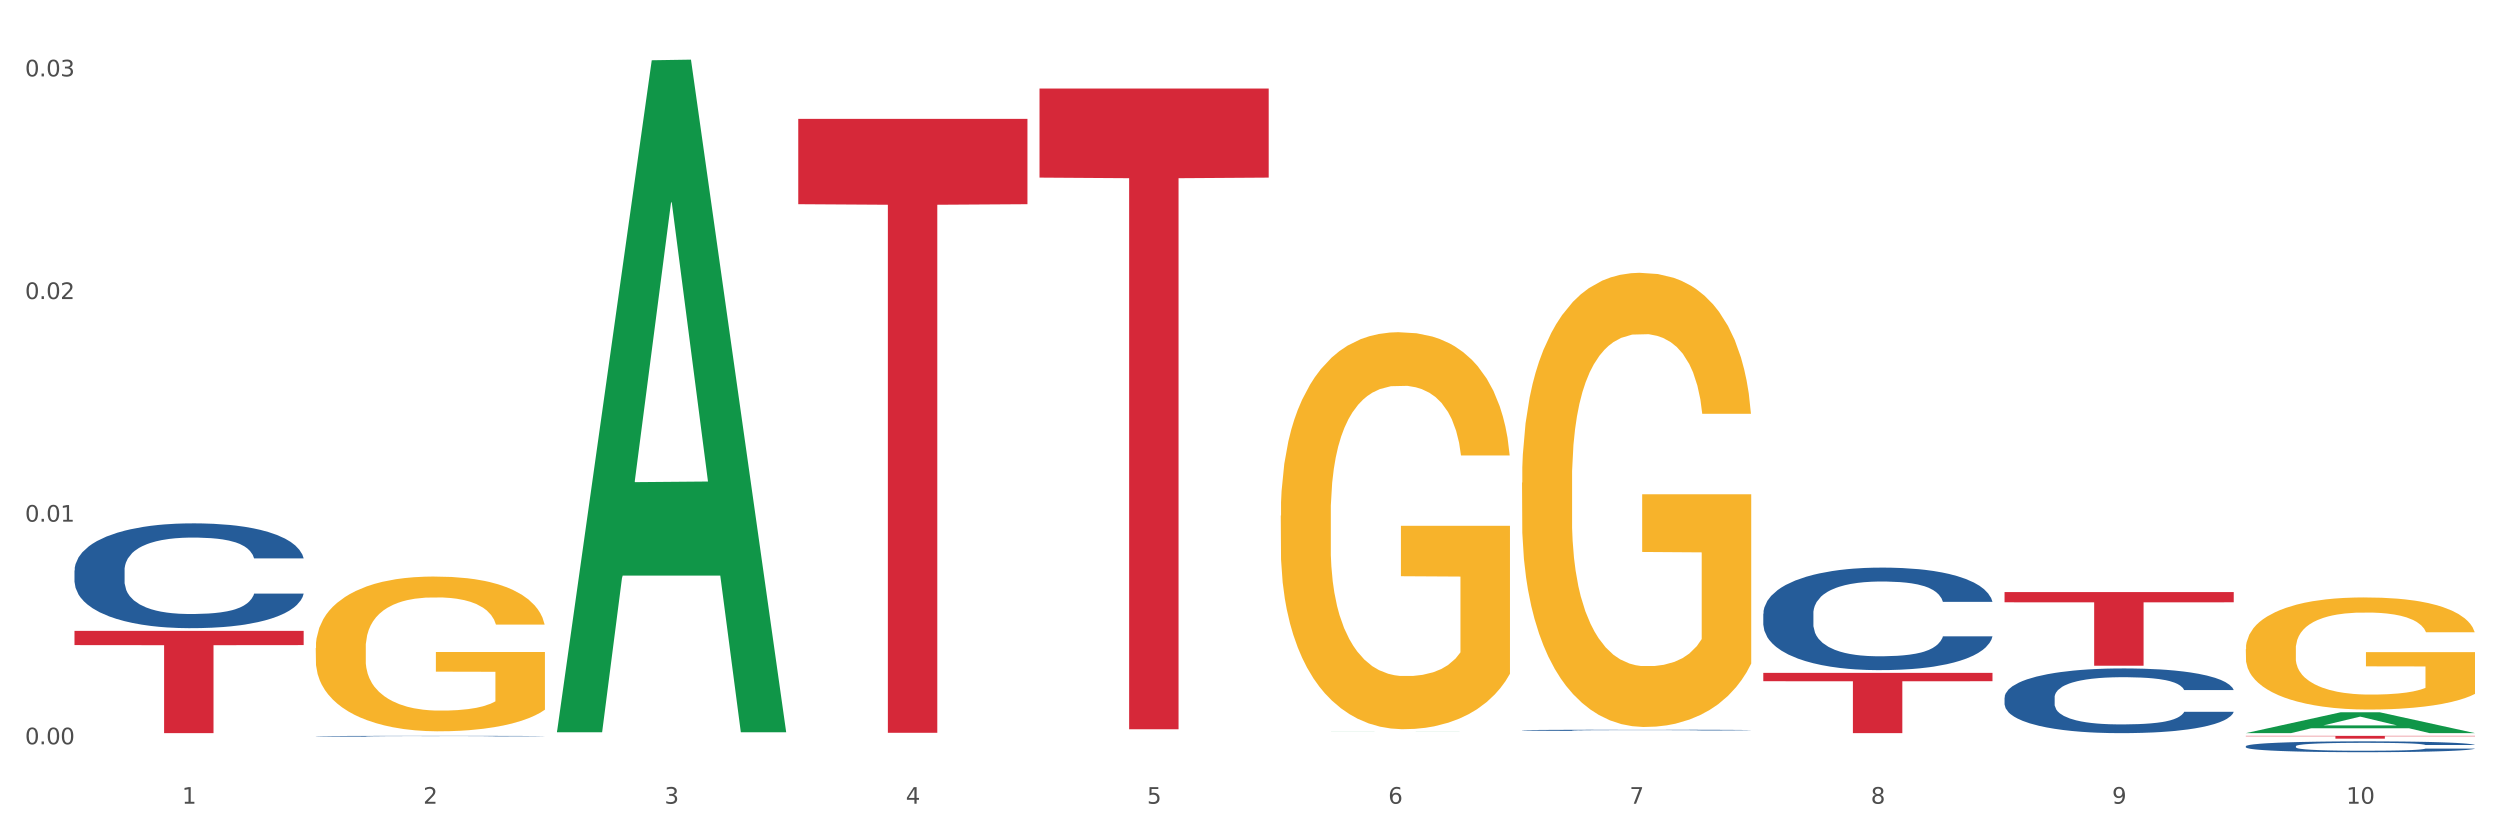 <?xml version="1.0" encoding="utf-8" standalone="no"?>
<!DOCTYPE svg PUBLIC "-//W3C//DTD SVG 1.1//EN"
  "http://www.w3.org/Graphics/SVG/1.1/DTD/svg11.dtd">
<svg xmlns:xlink="http://www.w3.org/1999/xlink" width="1080pt" height="360pt" viewBox="0 0 1080 360" xmlns="http://www.w3.org/2000/svg" version="1.1">
 <rect x="0" y="0" width="1080" height="360" fill="#333333" stroke="none"/>
 <defs>
  <style type="text/css">*{stroke-linejoin: round; stroke-linecap: butt}</style>
 </defs>
 <g id="figure_1">
  <g id="patch_1">
   <path d="M 0 360 
L 1080 360 
L 1080 0 
L 0 0 
z
" style="fill: #ffffff; stroke: #ffffff; stroke-linejoin: miter"/>
  </g>
  <g id="axes_1">
   <g id="matplotlib.axis_1">
    <g id="xtick_1">
     <g id="text_1">
      <!-- 1 -->
      <g style="fill: #4d4d4d" transform="translate(78.627 347.204) scale(0.096 -0.096)">
       <defs>
        <path id="DejaVuSans-31" d="M 794 531 
L 1825 531 
L 1825 4091 
L 703 3866 
L 703 4441 
L 1819 4666 
L 2450 4666 
L 2450 531 
L 3481 531 
L 3481 0 
L 794 0 
L 794 531 
z
" transform="scale(0.016)"/>
       </defs>
       <use xlink:href="#DejaVuSans-31"/>
      </g>
     </g>
    </g>
    <g id="xtick_2">
     <g id="text_2">
      <!-- 2 -->
      <g style="fill: #4d4d4d" transform="translate(182.851 347.204) scale(0.096 -0.096)">
       <defs>
        <path id="DejaVuSans-32" d="M 1228 531 
L 3431 531 
L 3431 0 
L 469 0 
L 469 531 
Q 828 903 1448 1529 
Q 2069 2156 2228 2338 
Q 2531 2678 2651 2914 
Q 2772 3150 2772 3378 
Q 2772 3750 2511 3984 
Q 2250 4219 1831 4219 
Q 1534 4219 1204 4116 
Q 875 4013 500 3803 
L 500 4441 
Q 881 4594 1212 4672 
Q 1544 4750 1819 4750 
Q 2544 4750 2975 4387 
Q 3406 4025 3406 3419 
Q 3406 3131 3298 2873 
Q 3191 2616 2906 2266 
Q 2828 2175 2409 1742 
Q 1991 1309 1228 531 
z
" transform="scale(0.016)"/>
       </defs>
       <use xlink:href="#DejaVuSans-32"/>
      </g>
     </g>
    </g>
    <g id="xtick_3">
     <g id="text_3">
      <!-- 3 -->
      <g style="fill: #4d4d4d" transform="translate(287.074 347.204) scale(0.096 -0.096)">
       <defs>
        <path id="DejaVuSans-33" d="M 2597 2516 
Q 3050 2419 3304 2112 
Q 3559 1806 3559 1356 
Q 3559 666 3084 287 
Q 2609 -91 1734 -91 
Q 1441 -91 1130 -33 
Q 819 25 488 141 
L 488 750 
Q 750 597 1062 519 
Q 1375 441 1716 441 
Q 2309 441 2620 675 
Q 2931 909 2931 1356 
Q 2931 1769 2642 2001 
Q 2353 2234 1838 2234 
L 1294 2234 
L 1294 2753 
L 1863 2753 
Q 2328 2753 2575 2939 
Q 2822 3125 2822 3475 
Q 2822 3834 2567 4026 
Q 2313 4219 1838 4219 
Q 1578 4219 1281 4162 
Q 984 4106 628 3988 
L 628 4550 
Q 988 4650 1302 4700 
Q 1616 4750 1894 4750 
Q 2613 4750 3031 4423 
Q 3450 4097 3450 3541 
Q 3450 3153 3228 2886 
Q 3006 2619 2597 2516 
z
" transform="scale(0.016)"/>
       </defs>
       <use xlink:href="#DejaVuSans-33"/>
      </g>
     </g>
    </g>
    <g id="xtick_4">
     <g id="text_4">
      <!-- 4 -->
      <g style="fill: #4d4d4d" transform="translate(391.298 347.204) scale(0.096 -0.096)">
       <defs>
        <path id="DejaVuSans-34" d="M 2419 4116 
L 825 1625 
L 2419 1625 
L 2419 4116 
z
M 2253 4666 
L 3047 4666 
L 3047 1625 
L 3713 1625 
L 3713 1100 
L 3047 1100 
L 3047 0 
L 2419 0 
L 2419 1100 
L 313 1100 
L 313 1709 
L 2253 4666 
z
" transform="scale(0.016)"/>
       </defs>
       <use xlink:href="#DejaVuSans-34"/>
      </g>
     </g>
    </g>
    <g id="xtick_5">
     <g id="text_5">
      <!-- 5 -->
      <g style="fill: #4d4d4d" transform="translate(495.522 347.204) scale(0.096 -0.096)">
       <defs>
        <path id="DejaVuSans-35" d="M 691 4666 
L 3169 4666 
L 3169 4134 
L 1269 4134 
L 1269 2991 
Q 1406 3038 1543 3061 
Q 1681 3084 1819 3084 
Q 2600 3084 3056 2656 
Q 3513 2228 3513 1497 
Q 3513 744 3044 326 
Q 2575 -91 1722 -91 
Q 1428 -91 1123 -41 
Q 819 9 494 109 
L 494 744 
Q 775 591 1075 516 
Q 1375 441 1709 441 
Q 2250 441 2565 725 
Q 2881 1009 2881 1497 
Q 2881 1984 2565 2268 
Q 2250 2553 1709 2553 
Q 1456 2553 1204 2497 
Q 953 2441 691 2322 
L 691 4666 
z
" transform="scale(0.016)"/>
       </defs>
       <use xlink:href="#DejaVuSans-35"/>
      </g>
     </g>
    </g>
    <g id="xtick_6">
     <g id="text_6">
      <!-- 6 -->
      <g style="fill: #4d4d4d" transform="translate(599.745 347.204) scale(0.096 -0.096)">
       <defs>
        <path id="DejaVuSans-36" d="M 2113 2584 
Q 1688 2584 1439 2293 
Q 1191 2003 1191 1497 
Q 1191 994 1439 701 
Q 1688 409 2113 409 
Q 2538 409 2786 701 
Q 3034 994 3034 1497 
Q 3034 2003 2786 2293 
Q 2538 2584 2113 2584 
z
M 3366 4563 
L 3366 3988 
Q 3128 4100 2886 4159 
Q 2644 4219 2406 4219 
Q 1781 4219 1451 3797 
Q 1122 3375 1075 2522 
Q 1259 2794 1537 2939 
Q 1816 3084 2150 3084 
Q 2853 3084 3261 2657 
Q 3669 2231 3669 1497 
Q 3669 778 3244 343 
Q 2819 -91 2113 -91 
Q 1303 -91 875 529 
Q 447 1150 447 2328 
Q 447 3434 972 4092 
Q 1497 4750 2381 4750 
Q 2619 4750 2861 4703 
Q 3103 4656 3366 4563 
z
" transform="scale(0.016)"/>
       </defs>
       <use xlink:href="#DejaVuSans-36"/>
      </g>
     </g>
    </g>
    <g id="xtick_7">
     <g id="text_7">
      <!-- 7 -->
      <g style="fill: #4d4d4d" transform="translate(703.969 347.204) scale(0.096 -0.096)">
       <defs>
        <path id="DejaVuSans-37" d="M 525 4666 
L 3525 4666 
L 3525 4397 
L 1831 0 
L 1172 0 
L 2766 4134 
L 525 4134 
L 525 4666 
z
" transform="scale(0.016)"/>
       </defs>
       <use xlink:href="#DejaVuSans-37"/>
      </g>
     </g>
    </g>
    <g id="xtick_8">
     <g id="text_8">
      <!-- 8 -->
      <g style="fill: #4d4d4d" transform="translate(808.193 347.204) scale(0.096 -0.096)">
       <defs>
        <path id="DejaVuSans-38" d="M 2034 2216 
Q 1584 2216 1326 1975 
Q 1069 1734 1069 1313 
Q 1069 891 1326 650 
Q 1584 409 2034 409 
Q 2484 409 2743 651 
Q 3003 894 3003 1313 
Q 3003 1734 2745 1975 
Q 2488 2216 2034 2216 
z
M 1403 2484 
Q 997 2584 770 2862 
Q 544 3141 544 3541 
Q 544 4100 942 4425 
Q 1341 4750 2034 4750 
Q 2731 4750 3128 4425 
Q 3525 4100 3525 3541 
Q 3525 3141 3298 2862 
Q 3072 2584 2669 2484 
Q 3125 2378 3379 2068 
Q 3634 1759 3634 1313 
Q 3634 634 3220 271 
Q 2806 -91 2034 -91 
Q 1263 -91 848 271 
Q 434 634 434 1313 
Q 434 1759 690 2068 
Q 947 2378 1403 2484 
z
M 1172 3481 
Q 1172 3119 1398 2916 
Q 1625 2713 2034 2713 
Q 2441 2713 2670 2916 
Q 2900 3119 2900 3481 
Q 2900 3844 2670 4047 
Q 2441 4250 2034 4250 
Q 1625 4250 1398 4047 
Q 1172 3844 1172 3481 
z
" transform="scale(0.016)"/>
       </defs>
       <use xlink:href="#DejaVuSans-38"/>
      </g>
     </g>
    </g>
    <g id="xtick_9">
     <g id="text_9">
      <!-- 9 -->
      <g style="fill: #4d4d4d" transform="translate(912.416 347.204) scale(0.096 -0.096)">
       <defs>
        <path id="DejaVuSans-39" d="M 703 97 
L 703 672 
Q 941 559 1184 500 
Q 1428 441 1663 441 
Q 2288 441 2617 861 
Q 2947 1281 2994 2138 
Q 2813 1869 2534 1725 
Q 2256 1581 1919 1581 
Q 1219 1581 811 2004 
Q 403 2428 403 3163 
Q 403 3881 828 4315 
Q 1253 4750 1959 4750 
Q 2769 4750 3195 4129 
Q 3622 3509 3622 2328 
Q 3622 1225 3098 567 
Q 2575 -91 1691 -91 
Q 1453 -91 1209 -44 
Q 966 3 703 97 
z
M 1959 2075 
Q 2384 2075 2632 2365 
Q 2881 2656 2881 3163 
Q 2881 3666 2632 3958 
Q 2384 4250 1959 4250 
Q 1534 4250 1286 3958 
Q 1038 3666 1038 3163 
Q 1038 2656 1286 2365 
Q 1534 2075 1959 2075 
z
" transform="scale(0.016)"/>
       </defs>
       <use xlink:href="#DejaVuSans-39"/>
      </g>
     </g>
    </g>
    <g id="xtick_10">
     <g id="text_10">
      <!-- 10 -->
      <g style="fill: #4d4d4d" transform="translate(1013.586 347.204) scale(0.096 -0.096)">
       <defs>
        <path id="DejaVuSans-30" d="M 2034 4250 
Q 1547 4250 1301 3770 
Q 1056 3291 1056 2328 
Q 1056 1369 1301 889 
Q 1547 409 2034 409 
Q 2525 409 2770 889 
Q 3016 1369 3016 2328 
Q 3016 3291 2770 3770 
Q 2525 4250 2034 4250 
z
M 2034 4750 
Q 2819 4750 3233 4129 
Q 3647 3509 3647 2328 
Q 3647 1150 3233 529 
Q 2819 -91 2034 -91 
Q 1250 -91 836 529 
Q 422 1150 422 2328 
Q 422 3509 836 4129 
Q 1250 4750 2034 4750 
z
" transform="scale(0.016)"/>
       </defs>
       <use xlink:href="#DejaVuSans-31"/>
       <use xlink:href="#DejaVuSans-30" transform="translate(63.623 0)"/>
      </g>
     </g>
    </g>
    <g id="xtick_11"/>
    <g id="xtick_12"/>
    <g id="xtick_13"/>
    <g id="xtick_14"/>
    <g id="xtick_15"/>
    <g id="xtick_16"/>
    <g id="xtick_17"/>
    <g id="xtick_18"/>
    <g id="xtick_19"/>
   </g>
   <g id="matplotlib.axis_2">
    <g id="ytick_1">
     <g id="text_11">
      <!-- 0.00 -->
      <g style="fill: #4d4d4d" transform="translate(10.8 321.537) scale(0.096 -0.096)">
       <defs>
        <path id="DejaVuSans-2e" d="M 684 794 
L 1344 794 
L 1344 0 
L 684 0 
L 684 794 
z
" transform="scale(0.016)"/>
       </defs>
       <use xlink:href="#DejaVuSans-30"/>
       <use xlink:href="#DejaVuSans-2e" transform="translate(63.623 0)"/>
       <use xlink:href="#DejaVuSans-30" transform="translate(95.41 0)"/>
       <use xlink:href="#DejaVuSans-30" transform="translate(159.033 0)"/>
      </g>
     </g>
    </g>
    <g id="ytick_2">
     <g id="text_12">
      <!-- 0.01 -->
      <g style="fill: #4d4d4d" transform="translate(10.8 225.36) scale(0.096 -0.096)">
       <use xlink:href="#DejaVuSans-30"/>
       <use xlink:href="#DejaVuSans-2e" transform="translate(63.623 0)"/>
       <use xlink:href="#DejaVuSans-30" transform="translate(95.41 0)"/>
       <use xlink:href="#DejaVuSans-31" transform="translate(159.033 0)"/>
      </g>
     </g>
    </g>
    <g id="ytick_3">
     <g id="text_13">
      <!-- 0.02 -->
      <g style="fill: #4d4d4d" transform="translate(10.8 129.183) scale(0.096 -0.096)">
       <use xlink:href="#DejaVuSans-30"/>
       <use xlink:href="#DejaVuSans-2e" transform="translate(63.623 0)"/>
       <use xlink:href="#DejaVuSans-30" transform="translate(95.41 0)"/>
       <use xlink:href="#DejaVuSans-32" transform="translate(159.033 0)"/>
      </g>
     </g>
    </g>
    <g id="ytick_4">
     <g id="text_14">
      <!-- 0.03 -->
      <g style="fill: #4d4d4d" transform="translate(10.8 33.006) scale(0.096 -0.096)">
       <use xlink:href="#DejaVuSans-30"/>
       <use xlink:href="#DejaVuSans-2e" transform="translate(63.623 0)"/>
       <use xlink:href="#DejaVuSans-30" transform="translate(95.41 0)"/>
       <use xlink:href="#DejaVuSans-33" transform="translate(159.033 0)"/>
      </g>
     </g>
    </g>
    <g id="ytick_5"/>
    <g id="ytick_6"/>
    <g id="ytick_7"/>
   </g>
   <g id="PolyCollection_1">
    <path d="M 240.622 315.784 
L 240.724 315.511 
L 281.554 26.032 
L 298.499 25.759 
L 339.635 316.33 
L 320.036 316.33 
L 311.156 248.666 
L 268.999 248.666 
L 268.693 249.758 
L 260.118 316.33 
L 240.622 316.33 
L 240.622 315.784 
L 274.307 208.287 
L 305.848 208.014 
L 290.231 87.693 
L 290.026 87.148 
L 289.822 87.966 
L 274.205 208.014 
L 274.307 208.287 
L 240.622 315.784 
z
" clip-path="url(#pd6fd45c4e2)" style="fill: #109648"/>
    <path d="M 449.069 38.261 
L 548.082 38.261 
L 548.082 76.725 
L 509.134 76.985 
L 509.134 315.051 
L 487.783 315.051 
L 487.783 76.985 
L 449.069 76.725 
L 449.069 38.521 
L 449.069 38.261 
z
" clip-path="url(#pd6fd45c4e2)" style="fill: #d62839"/>
    <path d="M 761.74 290.666 
L 860.753 290.666 
L 860.753 294.287 
L 821.805 294.311 
L 821.805 316.721 
L 800.454 316.721 
L 800.454 294.311 
L 761.74 294.287 
L 761.74 290.691 
L 761.74 290.666 
z
" clip-path="url(#pd6fd45c4e2)" style="fill: #d62839"/>
    <path d="M 865.964 255.767 
L 964.976 255.767 
L 964.976 260.19 
L 926.028 260.22 
L 926.028 287.589 
L 904.677 287.589 
L 904.677 260.22 
L 865.964 260.19 
L 865.964 255.797 
L 865.964 255.767 
z
" clip-path="url(#pd6fd45c4e2)" style="fill: #d62839"/>
    <path d="M 970.188 317.89 
L 1069.2 317.89 
L 1069.2 318.057 
L 1030.252 318.058 
L 1030.252 319.095 
L 1008.901 319.095 
L 1008.901 318.058 
L 970.188 318.057 
L 970.188 317.891 
L 970.188 317.89 
z
" clip-path="url(#pd6fd45c4e2)" style="fill: #d62839"/>
    <path d="M 136.399 279.96 
L 136.516 279.899 
L 136.516 277.701 
L 136.749 275.808 
L 137.918 271.229 
L 139.672 267.443 
L 140.958 265.428 
L 142.244 263.779 
L 143.763 262.131 
L 145.634 260.421 
L 149.024 257.918 
L 151.128 256.635 
L 153.699 255.292 
L 158.375 253.338 
L 161.765 252.239 
L 165.272 251.323 
L 171 250.224 
L 174.741 249.735 
L 178.716 249.369 
L 183.508 249.125 
L 187.132 249.064 
L 195.081 249.247 
L 201.861 249.797 
L 205.135 250.224 
L 209.343 250.957 
L 211.564 251.445 
L 215.188 252.422 
L 218.928 253.704 
L 221.5 254.803 
L 225.358 256.88 
L 228.28 258.956 
L 230.969 261.52 
L 232.372 263.291 
L 233.424 264.939 
L 234.359 266.832 
L 235.294 269.824 
L 214.253 269.824 
L 213.434 267.687 
L 212.148 265.672 
L 210.278 263.718 
L 208.641 262.497 
L 205.836 260.971 
L 203.264 259.994 
L 200.576 259.261 
L 197.302 258.65 
L 194.731 258.345 
L 191.107 258.101 
L 183.976 258.162 
L 179.183 258.65 
L 175.91 259.261 
L 173.806 259.81 
L 171.936 260.421 
L 169.831 261.276 
L 167.377 262.558 
L 165.623 263.718 
L 163.87 265.184 
L 162.467 266.649 
L 161.181 268.359 
L 160.129 270.191 
L 159.311 272.083 
L 158.609 274.404 
L 158.025 278.251 
L 158.025 286.616 
L 158.259 288.509 
L 158.843 291.012 
L 159.544 292.905 
L 160.713 295.164 
L 161.765 296.691 
L 163.753 298.889 
L 165.974 300.721 
L 167.727 301.881 
L 169.481 302.858 
L 172.52 304.201 
L 175.91 305.3 
L 178.833 305.972 
L 182.807 306.582 
L 185.496 306.827 
L 187.834 306.949 
L 193.562 306.949 
L 197.653 306.766 
L 202.212 306.338 
L 205.719 305.789 
L 208.641 305.117 
L 211.915 304.018 
L 214.019 302.98 
L 214.019 290.218 
L 188.301 290.157 
L 188.301 281.67 
L 235.411 281.67 
L 235.411 306.582 
L 233.424 307.865 
L 231.203 309.025 
L 228.865 310.063 
L 225.358 311.345 
L 221.15 312.566 
L 217.409 313.421 
L 213.434 314.154 
L 208.758 314.826 
L 202.68 315.436 
L 198.939 315.68 
L 194.263 315.864 
L 188.769 315.925 
L 183.976 315.802 
L 179.3 315.497 
L 174.39 314.948 
L 169.598 314.154 
L 165.974 313.36 
L 162.35 312.383 
L 158.492 311.101 
L 155.453 309.88 
L 153.115 308.781 
L 150.543 307.376 
L 147.738 305.544 
L 145.634 303.896 
L 143.763 302.186 
L 141.776 299.988 
L 140.373 298.095 
L 138.97 295.714 
L 138.152 293.943 
L 137.217 291.195 
L 136.516 287.348 
L 136.399 279.96 
z
" clip-path="url(#pd6fd45c4e2)" style="fill: #f7b32b"/>
    <path d="M 32.175 246.433 
L 32.292 246.392 
L 32.292 245.234 
L 32.643 243.662 
L 33.931 240.767 
L 35.569 238.575 
L 38.378 236.011 
L 39.899 234.935 
L 41.889 233.736 
L 45.985 231.792 
L 50.667 230.137 
L 53.944 229.228 
L 56.401 228.649 
L 61.902 227.615 
L 65.062 227.16 
L 68.339 226.787 
L 71.148 226.539 
L 75.829 226.25 
L 79.575 226.126 
L 83.905 226.084 
L 87.533 226.126 
L 92.331 226.291 
L 99.354 226.787 
L 102.045 227.077 
L 105.674 227.573 
L 109.419 228.235 
L 112.462 228.897 
L 115.973 229.848 
L 119.601 231.089 
L 123.112 232.66 
L 125.57 234.108 
L 127.559 235.638 
L 129.315 237.499 
L 130.602 239.526 
L 131.187 241.222 
L 109.77 241.222 
L 109.185 239.692 
L 108.014 238.037 
L 106.844 236.92 
L 105.557 236.011 
L 103.567 234.977 
L 101.811 234.315 
L 98.886 233.529 
L 96.194 233.033 
L 93.97 232.743 
L 91.278 232.495 
L 85.543 232.247 
L 81.447 232.247 
L 78.872 232.33 
L 75.712 232.536 
L 73.021 232.826 
L 69.861 233.322 
L 67.403 233.86 
L 64.945 234.563 
L 63.541 235.059 
L 61.434 235.969 
L 60.03 236.714 
L 58.157 237.996 
L 57.104 238.906 
L 55.231 241.263 
L 54.412 243 
L 54.061 244.2 
L 53.827 245.523 
L 53.827 251.975 
L 54.529 254.87 
L 55.114 256.111 
L 56.05 257.517 
L 57.806 259.337 
L 60.381 261.116 
L 63.072 262.398 
L 65.296 263.184 
L 67.403 263.763 
L 69.509 264.218 
L 72.084 264.631 
L 74.191 264.879 
L 77.351 265.128 
L 81.096 265.252 
L 84.022 265.252 
L 89.991 265.045 
L 92.683 264.838 
L 95.257 264.549 
L 98.066 264.094 
L 100.29 263.597 
L 101.577 263.225 
L 103.684 262.439 
L 105.322 261.612 
L 106.727 260.661 
L 107.663 259.834 
L 108.717 258.593 
L 109.536 257.187 
L 109.77 256.442 
L 131.187 256.442 
L 130.719 257.931 
L 129.9 259.379 
L 128.262 261.323 
L 126.974 262.439 
L 124.985 263.804 
L 122.878 264.962 
L 119.952 266.244 
L 117.26 267.196 
L 114.451 268.023 
L 111.408 268.767 
L 105.908 269.801 
L 103.918 270.091 
L 99.705 270.587 
L 96.428 270.877 
L 91.629 271.166 
L 86.714 271.332 
L 81.564 271.373 
L 77 271.29 
L 71.967 271.042 
L 68.807 270.794 
L 65.296 270.422 
L 61.2 269.843 
L 57.338 269.14 
L 53.71 268.312 
L 50.316 267.361 
L 47.156 266.286 
L 43.059 264.507 
L 40.016 262.77 
L 37.793 261.157 
L 36.271 259.792 
L 34.75 258.055 
L 33.931 256.856 
L 32.643 253.961 
L 32.175 251.272 
L 32.175 246.433 
z
" clip-path="url(#pd6fd45c4e2)" style="fill: #255c99"/>
    <path d="M 136.399 318.054 
L 136.516 318.053 
L 136.516 318.044 
L 136.867 318.031 
L 138.154 318.008 
L 139.793 317.99 
L 142.602 317.97 
L 144.123 317.961 
L 146.113 317.951 
L 150.209 317.936 
L 154.89 317.922 
L 158.167 317.915 
L 160.625 317.91 
L 166.126 317.902 
L 169.286 317.898 
L 172.563 317.895 
L 175.372 317.893 
L 180.053 317.891 
L 183.798 317.89 
L 188.129 317.89 
L 191.757 317.89 
L 196.555 317.891 
L 203.577 317.895 
L 206.269 317.898 
L 209.897 317.902 
L 213.642 317.907 
L 216.685 317.912 
L 220.196 317.92 
L 223.824 317.93 
L 227.336 317.943 
L 229.793 317.954 
L 231.783 317.967 
L 233.538 317.982 
L 234.826 317.998 
L 235.411 318.012 
L 213.993 318.012 
L 213.408 317.999 
L 212.238 317.986 
L 211.068 317.977 
L 209.78 317.97 
L 207.791 317.961 
L 206.035 317.956 
L 203.109 317.95 
L 200.417 317.946 
L 198.194 317.943 
L 195.502 317.941 
L 189.767 317.939 
L 185.671 317.939 
L 183.096 317.94 
L 179.936 317.942 
L 177.244 317.944 
L 174.084 317.948 
L 171.626 317.952 
L 169.169 317.958 
L 167.764 317.962 
L 165.658 317.969 
L 164.253 317.975 
L 162.381 317.986 
L 161.327 317.993 
L 159.455 318.012 
L 158.635 318.026 
L 158.284 318.036 
L 158.05 318.046 
L 158.05 318.098 
L 158.752 318.122 
L 159.338 318.132 
L 160.274 318.143 
L 162.029 318.158 
L 164.604 318.172 
L 167.296 318.182 
L 169.52 318.189 
L 171.626 318.193 
L 173.733 318.197 
L 176.308 318.2 
L 178.415 318.202 
L 181.575 318.204 
L 185.32 318.205 
L 188.246 318.205 
L 194.214 318.204 
L 196.906 318.202 
L 199.481 318.2 
L 202.29 318.196 
L 204.514 318.192 
L 205.801 318.189 
L 207.908 318.183 
L 209.546 318.176 
L 210.951 318.168 
L 211.887 318.162 
L 212.94 318.152 
L 213.759 318.14 
L 213.993 318.134 
L 235.411 318.134 
L 234.943 318.146 
L 234.124 318.158 
L 232.485 318.174 
L 231.198 318.183 
L 229.208 318.194 
L 227.102 318.203 
L 224.176 318.213 
L 221.484 318.221 
L 218.675 318.228 
L 215.632 318.234 
L 210.131 318.242 
L 208.142 318.244 
L 203.928 318.248 
L 200.651 318.251 
L 195.853 318.253 
L 190.937 318.254 
L 185.788 318.255 
L 181.223 318.254 
L 176.191 318.252 
L 173.031 318.25 
L 169.52 318.247 
L 165.424 318.242 
L 161.561 318.237 
L 157.933 318.23 
L 154.539 318.222 
L 151.379 318.214 
L 147.283 318.199 
L 144.24 318.185 
L 142.016 318.172 
L 140.495 318.161 
L 138.973 318.147 
L 138.154 318.138 
L 136.867 318.114 
L 136.399 318.093 
L 136.399 318.054 
z
" clip-path="url(#pd6fd45c4e2)" style="fill: #255c99"/>
    <path d="M 657.517 315.479 
L 657.634 315.478 
L 657.634 315.464 
L 657.985 315.446 
L 659.272 315.411 
L 660.911 315.385 
L 663.72 315.354 
L 665.241 315.342 
L 667.231 315.327 
L 671.327 315.304 
L 676.008 315.285 
L 679.285 315.274 
L 681.743 315.267 
L 687.244 315.254 
L 690.404 315.249 
L 693.681 315.245 
L 696.49 315.242 
L 701.171 315.238 
L 704.916 315.237 
L 709.247 315.236 
L 712.875 315.237 
L 717.673 315.239 
L 724.695 315.245 
L 727.387 315.248 
L 731.015 315.254 
L 734.76 315.262 
L 737.803 315.27 
L 741.314 315.281 
L 744.943 315.296 
L 748.454 315.315 
L 750.911 315.332 
L 752.901 315.35 
L 754.657 315.372 
L 755.944 315.396 
L 756.529 315.417 
L 735.112 315.417 
L 734.526 315.398 
L 733.356 315.379 
L 732.186 315.365 
L 730.898 315.354 
L 728.909 315.342 
L 727.153 315.334 
L 724.227 315.325 
L 721.535 315.319 
L 719.312 315.316 
L 716.62 315.313 
L 710.885 315.31 
L 706.789 315.31 
L 704.214 315.311 
L 701.054 315.313 
L 698.362 315.317 
L 695.202 315.322 
L 692.745 315.329 
L 690.287 315.337 
L 688.882 315.343 
L 686.776 315.354 
L 685.371 315.363 
L 683.499 315.378 
L 682.445 315.389 
L 680.573 315.417 
L 679.754 315.438 
L 679.402 315.452 
L 679.168 315.468 
L 679.168 315.545 
L 679.871 315.579 
L 680.456 315.594 
L 681.392 315.611 
L 683.148 315.632 
L 685.722 315.654 
L 688.414 315.669 
L 690.638 315.678 
L 692.745 315.685 
L 694.851 315.691 
L 697.426 315.695 
L 699.533 315.698 
L 702.693 315.701 
L 706.438 315.703 
L 709.364 315.703 
L 715.332 315.7 
L 718.024 315.698 
L 720.599 315.694 
L 723.408 315.689 
L 725.632 315.683 
L 726.919 315.679 
L 729.026 315.669 
L 730.664 315.659 
L 732.069 315.648 
L 733.005 315.638 
L 734.058 315.624 
L 734.877 315.607 
L 735.112 315.598 
L 756.529 315.598 
L 756.061 315.616 
L 755.242 315.633 
L 753.603 315.656 
L 752.316 315.669 
L 750.326 315.686 
L 748.22 315.699 
L 745.294 315.715 
L 742.602 315.726 
L 739.793 315.736 
L 736.75 315.745 
L 731.249 315.757 
L 729.26 315.76 
L 725.046 315.766 
L 721.769 315.77 
L 716.971 315.773 
L 712.055 315.775 
L 706.906 315.776 
L 702.341 315.775 
L 697.309 315.772 
L 694.149 315.769 
L 690.638 315.764 
L 686.542 315.758 
L 682.679 315.749 
L 679.051 315.739 
L 675.657 315.728 
L 672.497 315.715 
L 668.401 315.694 
L 665.358 315.673 
L 663.134 315.654 
L 661.613 315.638 
L 660.091 315.617 
L 659.272 315.603 
L 657.985 315.568 
L 657.517 315.536 
L 657.517 315.479 
z
" clip-path="url(#pd6fd45c4e2)" style="fill: #255c99"/>
    <path d="M 344.846 51.353 
L 443.858 51.353 
L 443.858 88.211 
L 404.91 88.46 
L 404.91 316.578 
L 383.559 316.578 
L 383.559 88.46 
L 344.846 88.211 
L 344.846 51.602 
L 344.846 51.353 
z
" clip-path="url(#pd6fd45c4e2)" style="fill: #d62839"/>
    <path d="M 657.517 208.519 
L 657.634 208.339 
L 657.634 201.888 
L 657.867 196.333 
L 659.036 182.893 
L 660.79 171.783 
L 662.076 165.869 
L 663.362 161.031 
L 664.881 156.192 
L 666.752 151.174 
L 670.142 143.827 
L 672.246 140.064 
L 674.818 136.122 
L 679.493 130.387 
L 682.884 127.162 
L 686.39 124.474 
L 692.118 121.248 
L 695.859 119.814 
L 699.834 118.739 
L 704.627 118.022 
L 708.25 117.843 
L 716.199 118.381 
L 722.979 119.994 
L 726.253 121.248 
L 730.461 123.398 
L 732.682 124.832 
L 736.306 127.699 
L 740.047 131.462 
L 742.618 134.688 
L 746.476 140.781 
L 749.398 146.874 
L 752.087 154.4 
L 753.49 159.597 
L 754.542 164.435 
L 755.477 169.991 
L 756.412 178.771 
L 735.371 178.771 
L 734.552 172.499 
L 733.266 166.586 
L 731.396 160.851 
L 729.76 157.267 
L 726.954 152.787 
L 724.382 149.92 
L 721.694 147.77 
L 718.42 145.978 
L 715.849 145.082 
L 712.225 144.365 
L 705.094 144.544 
L 700.301 145.978 
L 697.028 147.77 
L 694.924 149.382 
L 693.054 151.174 
L 690.949 153.683 
L 688.495 157.447 
L 686.741 160.851 
L 684.988 165.152 
L 683.585 169.453 
L 682.299 174.471 
L 681.247 179.847 
L 680.429 185.402 
L 679.727 192.211 
L 679.143 203.501 
L 679.143 228.051 
L 679.377 233.607 
L 679.961 240.954 
L 680.662 246.509 
L 681.831 253.14 
L 682.884 257.62 
L 684.871 264.071 
L 687.092 269.447 
L 688.845 272.852 
L 690.599 275.719 
L 693.638 279.661 
L 697.028 282.887 
L 699.951 284.858 
L 703.925 286.65 
L 706.614 287.367 
L 708.952 287.725 
L 714.68 287.725 
L 718.771 287.188 
L 723.33 285.933 
L 726.837 284.32 
L 729.76 282.349 
L 733.033 279.124 
L 735.137 276.077 
L 735.137 238.624 
L 709.419 238.445 
L 709.419 213.536 
L 756.529 213.536 
L 756.529 286.65 
L 754.542 290.413 
L 752.321 293.818 
L 749.983 296.864 
L 746.476 300.628 
L 742.268 304.212 
L 738.527 306.72 
L 734.552 308.871 
L 729.876 310.842 
L 723.798 312.634 
L 720.057 313.351 
L 715.381 313.888 
L 709.887 314.068 
L 705.094 313.709 
L 700.418 312.813 
L 695.508 311.2 
L 690.716 308.871 
L 687.092 306.541 
L 683.468 303.674 
L 679.61 299.911 
L 676.571 296.327 
L 674.233 293.101 
L 671.661 288.98 
L 668.856 283.604 
L 666.752 278.765 
L 664.881 273.748 
L 662.894 267.296 
L 661.491 261.741 
L 660.088 254.752 
L 659.27 249.556 
L 658.335 241.492 
L 657.634 230.202 
L 657.517 208.519 
z
" clip-path="url(#pd6fd45c4e2)" style="fill: #f7b32b"/>
    <path d="M 553.293 222.764 
L 553.41 222.608 
L 553.41 216.968 
L 553.644 212.113 
L 554.813 200.364 
L 556.566 190.652 
L 557.852 185.483 
L 559.138 181.254 
L 560.658 177.024 
L 562.528 172.638 
L 565.918 166.216 
L 568.022 162.926 
L 570.594 159.48 
L 575.27 154.468 
L 578.66 151.648 
L 582.167 149.298 
L 587.895 146.479 
L 591.636 145.226 
L 595.61 144.286 
L 600.403 143.659 
L 604.027 143.503 
L 611.976 143.972 
L 618.756 145.382 
L 622.029 146.479 
L 626.237 148.358 
L 628.458 149.612 
L 632.082 152.118 
L 635.823 155.407 
L 638.395 158.227 
L 642.252 163.553 
L 645.175 168.879 
L 647.863 175.458 
L 649.266 180.001 
L 650.318 184.23 
L 651.253 189.086 
L 652.189 196.761 
L 631.147 196.761 
L 630.329 191.279 
L 629.043 186.11 
L 627.173 181.097 
L 625.536 177.964 
L 622.73 174.048 
L 620.159 171.542 
L 617.47 169.662 
L 614.197 168.096 
L 611.625 167.312 
L 608.001 166.686 
L 600.87 166.842 
L 596.078 168.096 
L 592.805 169.662 
L 590.7 171.072 
L 588.83 172.638 
L 586.726 174.831 
L 584.271 178.121 
L 582.518 181.097 
L 580.764 184.856 
L 579.361 188.616 
L 578.075 193.002 
L 577.023 197.701 
L 576.205 202.557 
L 575.504 208.51 
L 574.919 218.378 
L 574.919 239.838 
L 575.153 244.694 
L 575.737 251.117 
L 576.439 255.973 
L 577.608 261.769 
L 578.66 265.685 
L 580.647 271.324 
L 582.868 276.023 
L 584.622 278.999 
L 586.375 281.506 
L 589.415 284.952 
L 592.805 287.771 
L 595.727 289.495 
L 599.702 291.061 
L 602.39 291.688 
L 604.728 292.001 
L 610.456 292.001 
L 614.548 291.531 
L 619.107 290.434 
L 622.613 289.025 
L 625.536 287.302 
L 628.809 284.482 
L 630.913 281.819 
L 630.913 249.08 
L 605.196 248.924 
L 605.196 227.15 
L 652.306 227.15 
L 652.306 291.061 
L 650.318 294.351 
L 648.097 297.327 
L 645.759 299.99 
L 642.252 303.279 
L 638.044 306.412 
L 634.303 308.605 
L 630.329 310.485 
L 625.653 312.208 
L 619.574 313.774 
L 615.833 314.401 
L 611.158 314.871 
L 605.663 315.028 
L 600.87 314.714 
L 596.195 313.931 
L 591.285 312.521 
L 586.492 310.485 
L 582.868 308.448 
L 579.244 305.942 
L 575.387 302.653 
L 572.347 299.52 
L 570.009 296.7 
L 567.438 293.097 
L 564.632 288.398 
L 562.528 284.169 
L 560.658 279.783 
L 558.67 274.143 
L 557.268 269.288 
L 555.865 263.178 
L 555.047 258.636 
L 554.111 251.587 
L 553.41 241.718 
L 553.293 222.764 
z
" clip-path="url(#pd6fd45c4e2)" style="fill: #f7b32b"/>
    <path d="M 970.188 280.475 
L 970.304 280.431 
L 970.304 278.838 
L 970.538 277.467 
L 971.707 274.149 
L 973.461 271.406 
L 974.747 269.946 
L 976.032 268.751 
L 977.552 267.557 
L 979.422 266.318 
L 982.813 264.504 
L 984.917 263.575 
L 987.488 262.602 
L 992.164 261.186 
L 995.554 260.39 
L 999.061 259.726 
L 1004.789 258.93 
L 1008.53 258.576 
L 1012.505 258.31 
L 1017.297 258.133 
L 1020.921 258.089 
L 1028.87 258.222 
L 1035.65 258.62 
L 1038.923 258.93 
L 1043.132 259.461 
L 1045.353 259.814 
L 1048.977 260.522 
L 1052.717 261.451 
L 1055.289 262.248 
L 1059.147 263.752 
L 1062.069 265.256 
L 1064.758 267.114 
L 1066.161 268.397 
L 1067.213 269.592 
L 1068.148 270.963 
L 1069.083 273.131 
L 1048.041 273.131 
L 1047.223 271.583 
L 1045.937 270.123 
L 1044.067 268.707 
L 1042.43 267.822 
L 1039.625 266.716 
L 1037.053 266.008 
L 1034.364 265.477 
L 1031.091 265.035 
L 1028.52 264.814 
L 1024.896 264.637 
L 1017.765 264.681 
L 1012.972 265.035 
L 1009.699 265.477 
L 1007.595 265.875 
L 1005.724 266.318 
L 1003.62 266.937 
L 1001.165 267.866 
L 999.412 268.707 
L 997.659 269.769 
L 996.256 270.83 
L 994.97 272.069 
L 993.918 273.396 
L 993.1 274.768 
L 992.398 276.449 
L 991.814 279.236 
L 991.814 285.297 
L 992.047 286.669 
L 992.632 288.483 
L 993.333 289.854 
L 994.502 291.491 
L 995.554 292.597 
L 997.542 294.19 
L 999.763 295.517 
L 1001.516 296.358 
L 1003.27 297.066 
L 1006.309 298.039 
L 1009.699 298.835 
L 1012.621 299.322 
L 1016.596 299.764 
L 1019.285 299.941 
L 1021.623 300.03 
L 1027.351 300.03 
L 1031.442 299.897 
L 1036.001 299.587 
L 1039.508 299.189 
L 1042.43 298.702 
L 1045.704 297.906 
L 1047.808 297.154 
L 1047.808 287.908 
L 1022.09 287.863 
L 1022.09 281.714 
L 1069.2 281.714 
L 1069.2 299.764 
L 1067.213 300.693 
L 1064.992 301.534 
L 1062.654 302.286 
L 1059.147 303.215 
L 1054.938 304.1 
L 1051.198 304.719 
L 1047.223 305.25 
L 1042.547 305.737 
L 1036.469 306.179 
L 1032.728 306.356 
L 1028.052 306.489 
L 1022.558 306.533 
L 1017.765 306.445 
L 1013.089 306.223 
L 1008.179 305.825 
L 1003.387 305.25 
L 999.763 304.675 
L 996.139 303.967 
L 992.281 303.038 
L 989.242 302.153 
L 986.904 301.357 
L 984.332 300.339 
L 981.527 299.012 
L 979.422 297.818 
L 977.552 296.579 
L 975.565 294.986 
L 974.162 293.615 
L 972.759 291.889 
L 971.941 290.606 
L 971.006 288.615 
L 970.304 285.828 
L 970.188 280.475 
z
" clip-path="url(#pd6fd45c4e2)" style="fill: #f7b32b"/>
    <path d="M 865.964 301.322 
L 866.081 301.296 
L 866.081 300.581 
L 866.432 299.611 
L 867.719 297.823 
L 869.358 296.47 
L 872.167 294.887 
L 873.688 294.223 
L 875.678 293.482 
L 879.774 292.282 
L 884.456 291.26 
L 887.733 290.698 
L 890.19 290.341 
L 895.691 289.702 
L 898.851 289.421 
L 902.128 289.192 
L 904.937 289.038 
L 909.618 288.86 
L 913.364 288.783 
L 917.694 288.757 
L 921.322 288.783 
L 926.12 288.885 
L 933.143 289.192 
L 935.834 289.37 
L 939.463 289.677 
L 943.208 290.085 
L 946.251 290.494 
L 949.762 291.081 
L 953.39 291.848 
L 956.901 292.818 
L 959.359 293.712 
L 961.348 294.657 
L 963.104 295.806 
L 964.391 297.057 
L 964.976 298.104 
L 943.559 298.104 
L 942.974 297.159 
L 941.803 296.138 
L 940.633 295.448 
L 939.346 294.887 
L 937.356 294.248 
L 935.6 293.839 
L 932.674 293.354 
L 929.983 293.048 
L 927.759 292.869 
L 925.067 292.716 
L 919.332 292.563 
L 915.236 292.563 
L 912.661 292.614 
L 909.501 292.741 
L 906.81 292.92 
L 903.65 293.227 
L 901.192 293.559 
L 898.734 293.993 
L 897.33 294.299 
L 895.223 294.861 
L 893.819 295.321 
L 891.946 296.112 
L 890.893 296.674 
L 889.02 298.13 
L 888.201 299.202 
L 887.85 299.943 
L 887.616 300.76 
L 887.616 304.744 
L 888.318 306.532 
L 888.903 307.298 
L 889.839 308.166 
L 891.595 309.29 
L 894.17 310.388 
L 896.861 311.179 
L 899.085 311.665 
L 901.192 312.022 
L 903.298 312.303 
L 905.873 312.558 
L 907.98 312.712 
L 911.14 312.865 
L 914.885 312.942 
L 917.811 312.942 
L 923.78 312.814 
L 926.472 312.686 
L 929.046 312.507 
L 931.855 312.226 
L 934.079 311.92 
L 935.366 311.69 
L 937.473 311.205 
L 939.111 310.694 
L 940.516 310.107 
L 941.452 309.596 
L 942.505 308.83 
L 943.325 307.962 
L 943.559 307.502 
L 964.976 307.502 
L 964.508 308.421 
L 963.689 309.315 
L 962.05 310.515 
L 960.763 311.205 
L 958.773 312.048 
L 956.667 312.763 
L 953.741 313.554 
L 951.049 314.142 
L 948.24 314.653 
L 945.197 315.112 
L 939.697 315.751 
L 937.707 315.929 
L 933.494 316.236 
L 930.217 316.415 
L 925.418 316.593 
L 920.503 316.696 
L 915.353 316.721 
L 910.789 316.67 
L 905.756 316.517 
L 902.596 316.364 
L 899.085 316.134 
L 894.989 315.776 
L 891.127 315.342 
L 887.499 314.831 
L 884.105 314.244 
L 880.945 313.58 
L 876.848 312.482 
L 873.805 311.409 
L 871.582 310.413 
L 870.06 309.571 
L 868.539 308.498 
L 867.719 307.757 
L 866.432 305.97 
L 865.964 304.31 
L 865.964 301.322 
z
" clip-path="url(#pd6fd45c4e2)" style="fill: #255c99"/>
    <path d="M 553.293 316.226 
L 553.395 316.226 
L 594.225 316.196 
L 611.169 316.196 
L 652.306 316.226 
L 632.707 316.226 
L 623.827 316.219 
L 581.67 316.219 
L 581.364 316.219 
L 572.789 316.226 
L 553.293 316.226 
L 553.293 316.226 
L 586.978 316.215 
L 618.519 316.215 
L 602.901 316.202 
L 602.697 316.202 
L 602.493 316.202 
L 586.876 316.215 
L 586.978 316.215 
L 553.293 316.226 
z
" clip-path="url(#pd6fd45c4e2)" style="fill: #109648"/>
    <path d="M 970.188 316.704 
L 970.29 316.696 
L 1011.12 307.71 
L 1028.064 307.702 
L 1069.2 316.721 
L 1049.602 316.721 
L 1040.721 314.621 
L 998.564 314.621 
L 998.258 314.655 
L 989.684 316.721 
L 970.188 316.721 
L 970.188 316.704 
L 1003.872 313.367 
L 1035.413 313.359 
L 1019.796 309.624 
L 1019.592 309.607 
L 1019.388 309.633 
L 1003.77 313.359 
L 1003.872 313.367 
L 970.188 316.704 
z
" clip-path="url(#pd6fd45c4e2)" style="fill: #109648"/>
    <path d="M 761.74 265.105 
L 761.857 265.065 
L 761.857 263.932 
L 762.208 262.395 
L 763.496 259.564 
L 765.134 257.42 
L 767.943 254.912 
L 769.465 253.86 
L 771.454 252.687 
L 775.551 250.786 
L 780.232 249.167 
L 783.509 248.278 
L 785.967 247.711 
L 791.467 246.7 
L 794.627 246.255 
L 797.904 245.891 
L 800.713 245.648 
L 805.395 245.365 
L 809.14 245.244 
L 813.47 245.203 
L 817.098 245.244 
L 821.897 245.405 
L 828.919 245.891 
L 831.611 246.174 
L 835.239 246.659 
L 838.984 247.307 
L 842.027 247.954 
L 845.538 248.884 
L 849.166 250.098 
L 852.677 251.635 
L 855.135 253.051 
L 857.125 254.548 
L 858.88 256.368 
L 860.168 258.35 
L 860.753 260.008 
L 839.335 260.008 
L 838.75 258.512 
L 837.58 256.894 
L 836.409 255.802 
L 835.122 254.912 
L 833.132 253.9 
L 831.377 253.253 
L 828.451 252.484 
L 825.759 251.999 
L 823.535 251.716 
L 820.843 251.473 
L 815.109 251.23 
L 811.012 251.23 
L 808.438 251.311 
L 805.278 251.514 
L 802.586 251.797 
L 799.426 252.282 
L 796.968 252.808 
L 794.51 253.496 
L 793.106 253.981 
L 790.999 254.871 
L 789.595 255.599 
L 787.722 256.853 
L 786.669 257.743 
L 784.796 260.049 
L 783.977 261.748 
L 783.626 262.921 
L 783.392 264.215 
L 783.392 270.526 
L 784.094 273.357 
L 784.679 274.571 
L 785.616 275.946 
L 787.371 277.726 
L 789.946 279.466 
L 792.638 280.72 
L 794.862 281.488 
L 796.968 282.055 
L 799.075 282.5 
L 801.65 282.904 
L 803.756 283.147 
L 806.916 283.389 
L 810.661 283.511 
L 813.587 283.511 
L 819.556 283.309 
L 822.248 283.106 
L 824.823 282.823 
L 827.632 282.378 
L 829.855 281.893 
L 831.143 281.529 
L 833.249 280.76 
L 834.888 279.951 
L 836.292 279.021 
L 837.229 278.212 
L 838.282 276.998 
L 839.101 275.623 
L 839.335 274.895 
L 860.753 274.895 
L 860.285 276.351 
L 859.465 277.767 
L 857.827 279.668 
L 856.539 280.76 
L 854.55 282.095 
L 852.443 283.228 
L 849.517 284.482 
L 846.825 285.412 
L 844.017 286.221 
L 840.974 286.949 
L 835.473 287.96 
L 833.483 288.244 
L 829.27 288.729 
L 825.993 289.012 
L 821.195 289.295 
L 816.279 289.457 
L 811.13 289.498 
L 806.565 289.417 
L 801.533 289.174 
L 798.373 288.931 
L 794.862 288.567 
L 790.765 288.001 
L 786.903 287.313 
L 783.275 286.504 
L 779.881 285.574 
L 776.721 284.522 
L 772.625 282.783 
L 769.582 281.084 
L 767.358 279.506 
L 765.837 278.171 
L 764.315 276.472 
L 763.496 275.299 
L 762.208 272.468 
L 761.74 269.838 
L 761.74 265.105 
z
" clip-path="url(#pd6fd45c4e2)" style="fill: #255c99"/>
    <path d="M 32.175 272.541 
L 131.187 272.541 
L 131.187 278.681 
L 92.239 278.722 
L 92.239 316.721 
L 70.888 316.721 
L 70.888 278.722 
L 32.175 278.681 
L 32.175 272.583 
L 32.175 272.541 
z
" clip-path="url(#pd6fd45c4e2)" style="fill: #d62839"/>
    <path d="M 970.188 322.369 
L 970.305 322.365 
L 970.305 322.245 
L 970.656 322.082 
L 971.943 321.783 
L 973.582 321.556 
L 976.39 321.291 
L 977.912 321.18 
L 979.902 321.056 
L 983.998 320.854 
L 988.679 320.683 
L 991.956 320.589 
L 994.414 320.529 
L 999.915 320.422 
L 1003.075 320.375 
L 1006.352 320.337 
L 1009.161 320.311 
L 1013.842 320.281 
L 1017.587 320.268 
L 1021.917 320.264 
L 1025.546 320.268 
L 1030.344 320.285 
L 1037.366 320.337 
L 1040.058 320.367 
L 1043.686 320.418 
L 1047.431 320.486 
L 1050.474 320.555 
L 1053.985 320.653 
L 1057.613 320.782 
L 1061.125 320.944 
L 1063.582 321.094 
L 1065.572 321.252 
L 1067.327 321.445 
L 1068.615 321.655 
L 1069.2 321.83 
L 1047.782 321.83 
L 1047.197 321.672 
L 1046.027 321.501 
L 1044.857 321.385 
L 1043.569 321.291 
L 1041.58 321.184 
L 1039.824 321.115 
L 1036.898 321.034 
L 1034.206 320.983 
L 1031.983 320.953 
L 1029.291 320.927 
L 1023.556 320.901 
L 1019.46 320.901 
L 1016.885 320.91 
L 1013.725 320.931 
L 1011.033 320.961 
L 1007.873 321.013 
L 1005.415 321.068 
L 1002.958 321.141 
L 1001.553 321.192 
L 999.447 321.287 
L 998.042 321.364 
L 996.17 321.496 
L 995.116 321.59 
L 993.244 321.834 
L 992.424 322.014 
L 992.073 322.138 
L 991.839 322.275 
L 991.839 322.943 
L 992.541 323.242 
L 993.127 323.371 
L 994.063 323.516 
L 995.818 323.704 
L 998.393 323.888 
L 1001.085 324.021 
L 1003.309 324.102 
L 1005.415 324.162 
L 1007.522 324.209 
L 1010.097 324.252 
L 1012.203 324.278 
L 1015.363 324.303 
L 1019.109 324.316 
L 1022.035 324.316 
L 1028.003 324.295 
L 1030.695 324.273 
L 1033.27 324.243 
L 1036.079 324.196 
L 1038.303 324.145 
L 1039.59 324.107 
L 1041.697 324.025 
L 1043.335 323.94 
L 1044.739 323.841 
L 1045.676 323.756 
L 1046.729 323.627 
L 1047.548 323.482 
L 1047.782 323.405 
L 1069.2 323.405 
L 1068.732 323.559 
L 1067.913 323.709 
L 1066.274 323.91 
L 1064.987 324.025 
L 1062.997 324.166 
L 1060.89 324.286 
L 1057.965 324.419 
L 1055.273 324.517 
L 1052.464 324.603 
L 1049.421 324.68 
L 1043.92 324.787 
L 1041.931 324.817 
L 1037.717 324.868 
L 1034.44 324.898 
L 1029.642 324.928 
L 1024.726 324.945 
L 1019.577 324.95 
L 1015.012 324.941 
L 1009.98 324.915 
L 1006.82 324.89 
L 1003.309 324.851 
L 999.212 324.791 
L 995.35 324.718 
L 991.722 324.633 
L 988.328 324.534 
L 985.168 324.423 
L 981.072 324.239 
L 978.029 324.059 
L 975.805 323.893 
L 974.284 323.751 
L 972.762 323.572 
L 971.943 323.448 
L 970.656 323.148 
L 970.188 322.87 
L 970.188 322.369 
z
" clip-path="url(#pd6fd45c4e2)" style="fill: #255c99"/>
   </g>
  </g>
 </g>
 <defs>
  <clipPath id="pd6fd45c4e2">
   <rect x="32.175" y="10.8" width="1037.025" height="329.109"/>
  </clipPath>
 </defs>
</svg>
